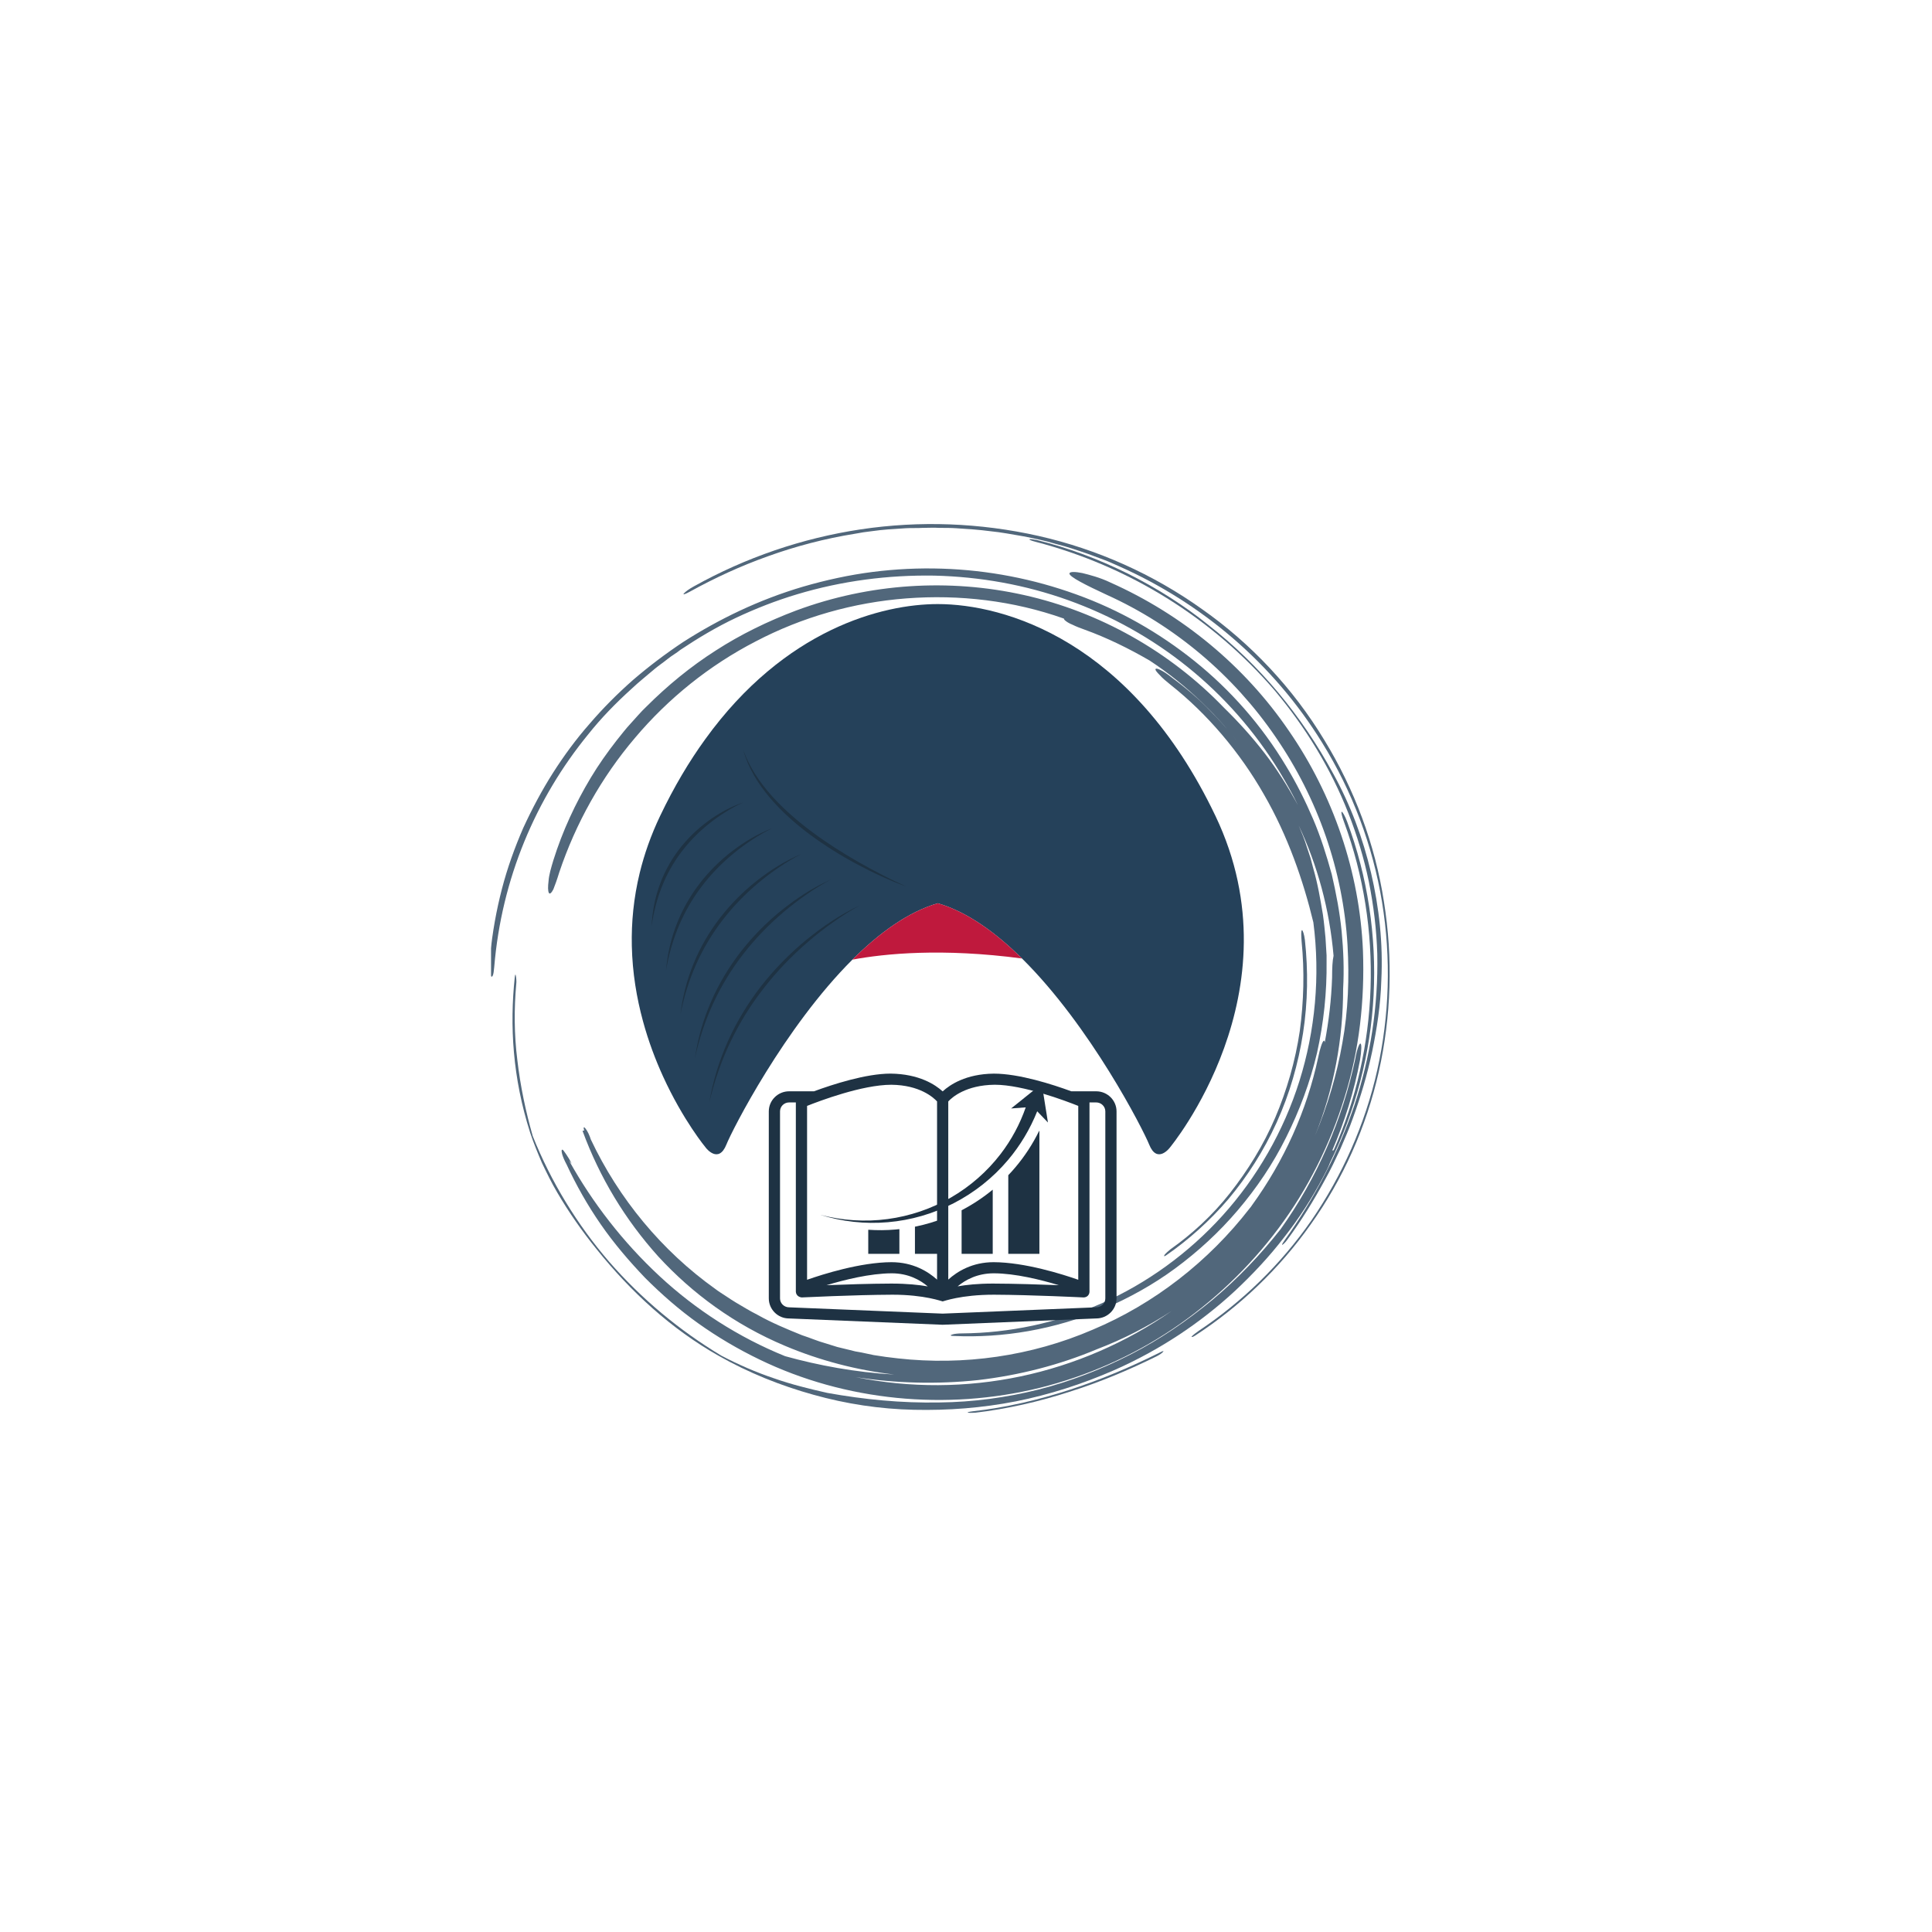 <svg xmlns="http://www.w3.org/2000/svg" xmlns:xlink="http://www.w3.org/1999/xlink" width="500" zoomAndPan="magnify" viewBox="0 0 375 375" height="500" preserveAspectRatio="xMidYMid meet" version="1.0"><defs><filter x="0%" y="0%" width="100%" height="100%" id="36796082bb"><feColorMatrix values="0 0 0 0 1 0 0 0 0 1 0 0 0 0 1 0 0 0 1 0" color-interpolation-filters="sRGB"/></filter><clipPath id="1ef9c80608"><path d="M 95.285 101.035 L 270 101.035 L 270 274.285 L 95.285 274.285 Z M 95.285 101.035 " clip-rule="nonzero"/></clipPath><mask id="2c284c8649"><g filter="url(#36796082bb)"><rect x="-37.5" width="450" fill="#000000" y="-37.5" height="450" fill-opacity="0.8"/></g></mask><clipPath id="5bfae6c7f0"><path d="M 0.285 9 L 170 9 L 170 171 L 0.285 171 Z M 0.285 9 " clip-rule="nonzero"/></clipPath><clipPath id="101b17674e"><path d="M 92 161 L 131 161 L 131 173.285 L 92 173.285 Z M 92 161 " clip-rule="nonzero"/></clipPath><clipPath id="baec1e1c8f"><path d="M 37 0.52 L 174.762 0.52 L 174.762 159 L 37 159 Z M 37 0.52 " clip-rule="nonzero"/></clipPath><clipPath id="7ffd360ca8"><rect x="0" width="175" y="0" height="174"/></clipPath><clipPath id="61cce10cd5"><path d="M 149.223 208.387 L 216.723 208.387 L 216.723 257.137 L 149.223 257.137 Z M 149.223 208.387 " clip-rule="nonzero"/></clipPath><clipPath id="e91f2e5b5a"><path d="M 122.52 117.25 L 242 117.25 L 242 225 L 122.52 225 Z M 122.52 117.25 " clip-rule="nonzero"/></clipPath><clipPath id="ea0b1413da"><path d="M 195.605 219.477 L 201.828 219.477 L 201.828 243.367 L 195.605 243.367 Z M 195.605 219.477 " clip-rule="nonzero"/></clipPath><clipPath id="a100dfb714"><path d="M 186.637 230.914 L 192.754 230.914 L 192.754 243.367 L 186.637 243.367 Z M 186.637 230.914 " clip-rule="nonzero"/></clipPath><clipPath id="8e8b4853fe"><path d="M 177.562 236.277 L 183.68 236.277 L 183.68 243.367 L 177.562 243.367 Z M 177.562 236.277 " clip-rule="nonzero"/></clipPath><clipPath id="93e2d8c485"><path d="M 168.488 238.504 L 174.605 238.504 L 174.605 243.367 L 168.488 243.367 Z M 168.488 238.504 " clip-rule="nonzero"/></clipPath><clipPath id="dd820deece"><path d="M 159.211 210.371 L 203.406 210.371 L 203.406 237.391 L 159.211 237.391 Z M 159.211 210.371 " clip-rule="nonzero"/></clipPath></defs><g clip-path="url(#1ef9c80608)"><g mask="url(#2c284c8649)"><g transform="matrix(1, 0, 0, 1, 95, 101)"><g clip-path="url(#7ffd360ca8)"><g clip-path="url(#5bfae6c7f0)"><path fill="#25415a" d="M 13.547 68.336 C 16.754 58.781 21.746 49.871 28.234 42.242 C 34.723 34.543 42.707 28.125 51.691 23.492 C 60.676 18.785 70.656 15.934 80.922 15.148 C 91.191 14.363 101.672 15.578 111.512 19.07 C 111.512 19.141 111.512 19.211 111.652 19.355 C 111.938 19.641 112.508 19.996 113.223 20.281 C 113.934 20.637 114.719 20.922 115.504 21.207 C 119.852 22.777 124.059 24.844 128.125 27.199 C 135.395 31.977 141.672 38.105 146.805 45.023 C 145.805 43.598 144.664 42.312 143.594 40.957 C 142.453 39.676 141.312 38.391 140.102 37.18 C 137.75 34.684 135.109 32.473 132.402 30.477 C 131.617 29.836 130.832 29.336 130.262 29.051 C 129.691 28.766 129.336 28.695 129.266 28.91 C 129.266 29.121 129.551 29.48 130.121 30.051 C 130.617 30.621 131.402 31.262 132.188 31.902 C 139.316 37.535 145.664 45.023 150.297 53.148 C 155.004 61.277 157.996 70.047 159.922 78.031 C 161.277 88.441 160.277 99.066 157.215 108.832 C 154.148 118.602 148.941 127.582 142.312 134.926 C 135.68 142.27 127.555 148.117 118.855 151.965 C 110.156 155.816 100.816 157.742 91.762 157.812 C 91.047 157.812 90.191 157.883 89.836 158.027 C 89.336 158.168 89.48 158.312 90.121 158.312 C 99.605 158.738 109.656 157.102 119.281 153.035 C 124.059 150.969 128.766 148.402 133.113 145.191 C 137.465 141.984 141.598 138.207 145.234 133.93 C 148.871 129.652 152.078 124.945 154.648 119.742 C 157.215 114.605 159.281 109.117 160.637 103.344 C 161.918 97.566 162.562 91.648 162.488 85.59 L 162.488 84.449 L 162.277 81.027 C 162.133 79.531 161.992 78.031 161.777 76.535 C 161.277 73.539 160.777 70.547 159.922 67.621 L 159.352 65.484 L 158.641 63.344 C 158.211 61.918 157.641 60.566 157.07 59.211 C 160.707 66.91 163.059 75.465 163.844 84.52 C 163.629 85.445 163.559 86.945 163.559 88.727 C 163.418 93.004 162.918 97.211 162.133 101.348 C 162.133 101.133 162.062 101.062 161.992 100.988 C 161.707 100.988 161.207 102.488 160.852 104.27 C 158.641 114.605 154.219 124.375 148.016 132.93 C 147.875 133.145 147.73 133.359 147.59 133.5 C 139.602 143.84 128.98 152.109 117.07 157.102 C 105.164 162.234 92.047 164.086 79.285 162.66 C 78.5 162.59 77.715 162.445 76.93 162.375 C 76.145 162.234 75.363 162.16 74.578 162.02 L 72.223 161.52 L 71.012 161.305 L 69.871 161.02 L 67.52 160.449 L 65.238 159.738 C 63.668 159.309 62.242 158.668 60.676 158.168 C 57.68 156.957 54.758 155.746 51.977 154.176 C 50.551 153.465 49.195 152.609 47.84 151.824 C 47.129 151.395 46.484 150.969 45.844 150.539 C 45.203 150.113 44.488 149.684 43.848 149.188 C 33.438 141.77 25.098 131.648 19.676 120.168 C 19.465 119.457 19.035 118.527 18.68 118.102 C 18.324 117.602 18.18 117.746 18.395 118.457 C 18.25 118.457 18.035 118.387 18.109 118.602 C 21.387 127.512 26.309 135.711 32.797 142.91 C 39.355 150.043 47.555 156.102 57.395 160.238 C 64.168 163.09 71.297 164.941 78.57 165.797 C 71.012 165.371 63.812 164.016 57.395 162.234 C 48.41 158.598 40.07 153.25 33.012 146.691 C 25.953 140.133 20.035 132.504 15.469 124.305 L 15.969 124.875 C 15.613 124.16 15.184 123.449 14.828 122.949 C 14.473 122.449 14.258 122.094 14.117 122.164 C 13.973 122.164 13.973 122.449 14.117 123.02 C 14.258 123.52 14.543 124.23 14.973 125.016 C 16.824 129.008 19.035 132.93 21.602 136.637 C 24.168 140.344 27.094 143.766 30.23 147.047 C 33.438 150.254 36.859 153.25 40.566 155.887 C 44.273 158.527 48.27 160.879 52.402 162.875 C 69.016 170.93 88.625 172.855 106.875 168.363 C 116.004 166.082 124.773 162.234 132.613 156.957 C 140.457 151.68 147.445 145.051 153.148 137.422 C 158.852 129.793 163.203 121.094 165.984 111.969 C 168.836 102.844 169.906 93.148 169.547 83.523 C 168.906 68.266 163.773 53.293 155.145 40.816 C 146.59 28.266 134.469 18.285 120.566 12.082 C 118.496 11.086 116.5 10.586 115.074 10.23 C 113.648 9.945 112.652 9.945 112.578 10.301 C 112.508 10.941 115.789 12.582 119.781 14.438 C 133.043 20.426 144.449 30.121 152.578 42.027 C 160.777 53.934 165.699 67.98 166.555 82.453 C 166.91 88.797 166.695 95.215 165.555 101.418 C 164.484 107.621 162.633 113.75 160.207 119.527 C 163.914 110.402 165.699 100.633 165.699 90.938 C 165.91 87.23 165.77 83.523 165.414 79.816 C 165.055 76.105 164.344 72.398 163.488 68.691 C 162.488 65.055 161.348 61.422 159.852 57.926 C 158.355 54.434 156.645 51.012 154.648 47.73 C 149.871 39.746 143.809 32.902 136.895 27.34 C 129.977 21.781 122.207 17.359 113.863 14.363 C 105.594 11.371 96.824 9.66 87.84 9.375 C 83.348 9.23 78.855 9.445 74.363 10.016 C 69.871 10.586 65.309 11.582 60.887 12.867 C 52.191 15.434 44.488 19.211 37.574 23.633 C 34.152 25.914 30.941 28.34 27.875 30.977 C 24.883 33.613 22.031 36.465 19.465 39.461 C 16.824 42.457 14.473 45.664 12.332 49.016 C 10.195 52.367 8.27 56 6.559 59.707 C 4.918 63.488 3.492 67.41 2.422 71.543 C 1.352 75.68 0.57 79.957 0.141 84.449 C 0 86.016 0.07 87.801 0.285 88.371 C 0.355 88.656 0.496 88.656 0.641 88.371 C 0.781 88.086 0.855 87.516 0.926 86.73 C 2.352 69.547 8.98 54.004 19.18 41.527 C 21.672 38.391 24.523 35.469 27.52 32.758 C 29.016 31.332 30.586 30.121 32.156 28.766 C 32.938 28.125 33.793 27.555 34.578 26.914 C 35.363 26.27 36.289 25.773 37.074 25.129 C 40.496 22.848 44.062 20.711 47.84 18.926 C 51.617 17.145 55.613 15.578 59.676 14.363 C 68.445 11.727 77.43 10.586 86.344 10.727 C 95.254 10.941 104.023 12.512 112.367 15.504 C 120.707 18.5 128.551 22.848 135.539 28.48 C 142.527 34.113 148.586 40.957 153.363 48.801 C 154.648 50.941 155.859 53.078 156.93 55.289 C 155.004 51.723 152.863 48.301 150.441 45.164 C 148.016 42.027 145.379 39.105 142.598 36.395 C 132.043 25.414 118.426 17.785 103.809 14.508 C 89.195 11.227 73.723 12.227 59.535 17.5 C 54.043 19.57 48.766 22.137 43.918 25.273 C 39 28.41 34.508 32.117 30.441 36.18 C 29.375 37.18 28.445 38.32 27.449 39.391 C 26.449 40.457 25.594 41.602 24.668 42.742 C 22.887 45.023 21.176 47.445 19.676 49.941 C 16.684 54.934 14.188 60.281 12.406 65.984 C 11.977 67.41 11.551 68.836 11.477 69.977 C 11.336 71.117 11.336 71.973 11.551 72.328 C 11.691 72.613 12.047 72.328 12.406 71.617 C 12.691 70.902 13.117 69.762 13.547 68.336 Z M 117.926 160.879 C 122.988 158.953 127.84 156.457 132.402 153.465 C 123.633 159.594 113.578 163.945 103.098 166.156 C 92.617 168.363 81.637 168.438 71.082 166.297 C 78.855 167.508 86.914 167.723 94.898 166.867 C 102.812 165.941 110.656 163.945 117.926 160.879 Z M 117.926 160.879 " fill-opacity="1" fill-rule="nonzero"/></g><g clip-path="url(#101b17674e)"><path fill="#25415a" d="M 93.828 172.926 C 100.246 172.215 106.59 170.719 112.723 168.723 C 118.855 166.727 124.699 164.23 130.121 161.52 C 130.617 161.234 130.977 161.164 130.762 161.379 C 130.547 161.664 129.977 162.02 129.406 162.305 C 124.203 164.871 118.496 167.297 112.578 169.148 C 106.664 171.074 100.387 172.5 94.258 173.211 C 93.543 173.285 92.902 173.285 92.832 173.141 C 92.688 173.141 93.188 173 93.828 172.926 Z M 93.828 172.926 " fill-opacity="1" fill-rule="nonzero"/></g><g clip-path="url(#baec1e1c8f)"><path fill="#25415a" d="M 137.676 157.312 C 146.02 151.754 153.578 144.48 159.566 135.852 C 165.484 127.227 169.977 117.246 172.328 106.691 C 174.684 96.141 175.039 85.02 173.254 74.109 C 171.473 63.203 167.48 52.578 161.633 43.168 C 152.152 27.77 138.176 16.004 122.277 8.945 C 121.277 8.52 120.281 8.02 119.281 7.664 L 116.215 6.523 C 114.148 5.809 112.082 5.098 110.012 4.598 C 107.945 3.957 105.805 3.527 103.668 3.102 C 101.527 2.742 99.391 2.316 97.18 2.102 C 95.039 1.816 92.832 1.672 90.621 1.531 C 89.551 1.461 88.41 1.461 87.34 1.461 C 86.27 1.387 85.129 1.461 84.059 1.461 C 82.992 1.531 81.852 1.461 80.781 1.531 C 79.711 1.602 78.57 1.672 77.5 1.746 C 76.43 1.816 75.289 1.957 74.223 2.102 C 73.652 2.172 73.152 2.242 72.582 2.316 L 70.941 2.602 C 65.164 3.527 59.461 5.023 54.113 6.949 C 48.695 8.875 43.633 11.227 38.855 13.867 C 38.07 14.293 37.5 14.508 37.715 14.223 C 38 13.867 38.785 13.297 39.711 12.797 C 49.695 7.234 60.676 3.457 72.082 1.746 C 83.488 0.035 95.184 0.461 106.59 3.027 C 117.926 5.594 128.836 10.441 138.391 17.289 C 147.801 23.918 156 32.617 162.062 42.668 C 167.91 52.223 171.902 62.918 173.613 73.969 C 175.395 85.02 175.039 96.285 172.613 107.051 C 170.191 117.816 165.625 127.941 159.422 136.637 C 153.293 145.336 145.52 152.68 136.965 158.242 C 136.535 158.527 136.18 158.598 136.324 158.383 C 136.609 158.098 137.25 157.598 137.676 157.312 Z M 137.676 157.312 " fill-opacity="1" fill-rule="nonzero"/></g><path fill="#25415a" d="M 106.234 3.812 C 112.293 5.309 118.211 7.52 123.844 10.301 C 129.406 13.082 134.754 16.434 139.602 20.352 C 144.523 24.203 149.086 28.625 153.078 33.402 C 157.141 38.25 160.707 43.523 163.773 49.156 C 167.125 55.219 169.547 61.707 171.117 68.406 C 172.684 75.109 173.469 82.098 173.113 89.297 C 172.969 94.074 172.258 98.637 171.332 103.129 C 170.402 107.547 169.121 111.828 167.625 115.961 C 166.91 118.031 165.984 120.098 165.129 122.094 C 164.629 123.09 164.199 124.09 163.703 125.086 C 163.203 126.086 162.703 127.082 162.133 128.082 C 159.992 132.004 157.641 135.852 154.859 139.633 C 154.504 140.133 154.078 140.559 153.863 140.629 C 153.789 140.559 154.004 140.203 154.363 139.703 C 160.207 131.504 164.77 122.734 167.91 113.465 C 170.973 104.199 172.543 94.359 172.328 84.164 C 172.188 79.457 171.617 74.754 170.688 70.117 C 169.762 65.625 168.406 61.137 166.695 56.785 C 163.273 48.086 158.355 40.102 152.438 33.043 C 140.387 19 124.129 8.875 106.02 4.168 C 105.234 3.957 104.809 3.812 104.809 3.672 C 104.879 3.598 105.52 3.672 106.234 3.812 Z M 106.234 3.812 " fill-opacity="1" fill-rule="nonzero"/><path fill="#25415a" d="M 158.281 81.453 C 158.926 87.371 158.852 93.504 157.926 99.492 C 157 105.48 155.289 111.398 152.793 116.887 C 150.297 122.379 147.09 127.367 143.453 131.719 C 139.746 136.066 135.609 139.703 131.402 142.625 C 130.977 142.91 130.832 142.91 131.047 142.555 C 131.262 142.27 131.832 141.77 132.188 141.484 C 136.324 138.562 140.316 134.926 143.738 130.578 C 147.16 126.227 150.227 121.309 152.508 115.961 C 154.789 110.613 156.43 104.91 157.285 99.137 C 158.07 93.359 158.211 87.441 157.641 81.738 C 157.57 80.672 157.5 79.672 157.711 79.531 C 157.855 79.531 158.141 80.312 158.281 81.453 Z M 158.281 81.453 " fill-opacity="1" fill-rule="nonzero"/><path fill="#25415a" d="M 87.41 171.215 C 93.828 171.145 100.246 170.289 106.52 168.723 C 112.723 167.152 118.781 164.801 124.488 161.875 C 130.191 158.953 135.469 155.316 140.387 151.254 C 145.234 147.191 149.656 142.555 153.578 137.566 C 160.637 127.656 165.555 116.391 168.051 104.555 C 168.336 102.844 168.836 101.488 169.051 101.559 C 169.336 101.559 169.262 103.059 168.977 104.77 C 167.836 110.828 165.984 116.746 163.559 122.379 C 163.703 122.234 163.844 122.234 163.844 122.309 C 172.684 102.488 173.469 79.172 165.91 58.641 C 165.484 57.5 165.27 56.645 165.414 56.57 C 165.555 56.5 166.055 57.355 166.48 58.496 C 170.477 69.191 172.188 80.742 171.617 92.078 C 171.047 103.414 168.121 114.605 163.133 124.73 C 162.848 125.516 162.418 126.371 161.918 127.297 C 159.707 131.504 157.141 135.496 154.219 139.203 C 151.367 142.91 148.16 146.332 144.734 149.543 C 137.891 155.887 129.977 161.094 121.277 164.941 C 115.074 167.652 108.66 169.719 102.172 171.004 C 95.609 172.285 89.051 172.785 82.422 172.641 C 75.789 172.5 69.23 171.5 62.883 169.719 C 56.469 167.938 50.266 165.441 44.488 162.16 C 35.293 156.957 27.449 149.758 20.816 141.484 C 18.035 138.062 15.398 134.285 13.188 130.508 C 12.047 128.582 11.121 126.656 10.195 124.73 C 9.34 122.734 8.555 120.809 7.914 118.887 C 4.488 108.191 3.918 98.066 4.918 88.656 C 4.988 88.086 5.062 88.012 5.133 88.441 C 5.203 88.797 5.273 89.582 5.203 90.012 C 4.777 94.715 4.777 99.707 5.418 104.77 C 5.988 109.758 7.059 114.82 8.41 119.527 C 11.977 128.438 17.039 136.707 23.242 143.91 C 29.516 151.109 36.859 157.242 45.059 162.16 C 48.34 163.871 51.762 165.371 55.184 166.512 C 58.605 167.723 62.102 168.578 65.594 169.363 C 72.723 170.645 79.926 171.359 87.41 171.215 Z M 87.41 171.215 " fill-opacity="1" fill-rule="nonzero"/></g></g></g></g><g clip-path="url(#61cce10cd5)"><path fill="#1e3243" d="M 214.543 252.02 C 214.543 252.973 213.746 253.75 212.727 253.75 L 182.969 254.973 L 153.172 253.75 C 152.195 253.75 151.402 252.973 151.402 252.02 L 151.402 215.719 C 151.402 214.762 152.195 213.98 153.172 213.98 L 154.473 213.98 L 154.473 250.75 C 154.551 251.512 155.152 251.785 155.617 251.832 C 155.715 251.84 165.574 251.332 173.23 251.301 C 179.484 251.301 182.828 252.602 182.969 252.602 C 183.113 252.602 186.457 251.301 192.91 251.301 C 200.367 251.332 210.227 251.832 210.32 251.832 C 211.047 251.82 211.445 251.293 211.469 250.75 L 211.469 213.98 L 212.77 213.98 C 213.746 213.98 214.543 214.762 214.543 215.719 Z M 180.078 249.691 C 178.398 249.398 176.07 249.141 173.023 249.141 C 168.855 249.156 163.98 249.316 160.426 249.457 C 163.926 248.398 168.891 247.168 173.078 247.148 C 176.316 247.148 178.609 248.453 180.078 249.691 Z M 156.652 214.656 C 159.039 213.703 167.363 210.551 173.012 210.551 C 178.516 210.609 181.16 213.004 181.883 213.785 L 181.883 248.375 C 180.129 246.793 177.211 244.988 173.02 244.988 C 167.016 245.012 159.738 247.32 156.652 248.402 Z M 205.527 249.457 C 201.941 249.316 197.004 249.156 192.711 249.141 C 189.781 249.141 187.523 249.391 185.879 249.68 C 187.352 248.449 189.656 247.148 192.914 247.148 C 197.074 247.164 202.027 248.398 205.527 249.457 Z M 184.059 213.789 C 184.789 212.996 187.457 210.609 193.078 210.547 C 198.598 210.547 206.902 213.703 209.289 214.656 L 209.289 248.402 C 206.203 247.32 198.914 245.012 192.863 244.988 C 188.711 244.988 185.809 246.789 184.059 248.367 Z M 212.77 211.82 L 207.938 211.82 C 204.266 210.473 197.805 208.391 192.906 208.391 C 187.469 208.449 184.379 210.551 182.992 211.82 L 182.949 211.82 C 181.551 210.551 178.422 208.449 172.863 208.387 C 168.086 208.387 161.656 210.473 157.996 211.82 L 153.172 211.82 C 150.996 211.82 149.223 213.57 149.223 215.719 L 149.223 252.016 C 149.223 254.164 150.996 255.91 153.125 255.91 C 153.129 255.91 182.926 257.133 182.926 257.133 C 182.941 257.137 182.957 257.137 182.969 257.137 C 182.984 257.137 183 257.137 183.016 257.133 L 212.77 255.91 C 214.945 255.91 216.719 254.164 216.719 252.016 L 216.719 215.719 C 216.719 213.57 214.945 211.82 212.77 211.82 " fill-opacity="1" fill-rule="nonzero"/></g><g clip-path="url(#e91f2e5b5a)"><path fill="#25415a" d="M 227.027 222.801 C 227.027 222.801 224.586 226 223.047 222.141 C 221.934 219.352 211.707 199.223 198.371 186.043 C 193.266 181 187.703 176.969 182.023 175.324 C 176.258 176.996 170.617 181.117 165.449 186.266 C 152.223 199.449 142.105 219.367 141 222.141 C 139.461 226 137.02 222.801 137.02 222.801 C 137.02 222.801 132.609 217.52 128.668 208.871 C 127.234 205.719 125.863 202.125 124.793 198.176 C 123.582 193.727 122.75 188.824 122.637 183.609 L 122.637 183.605 C 122.535 179.078 122.977 174.316 124.176 169.402 C 125.055 165.805 126.34 162.125 128.117 158.395 C 130.828 152.711 133.773 147.781 136.863 143.512 C 152.328 122.074 171.301 117.25 182.023 117.25 C 194.883 117.25 219.609 124.191 235.93 158.395 C 252.25 192.598 227.027 222.801 227.027 222.801 " fill-opacity="1" fill-rule="nonzero"/></g><path fill="#bf193d" d="M 198.371 186.043 C 182.832 183.98 171.707 185.098 165.449 186.266 C 170.617 181.117 176.258 176.996 182.023 175.324 C 187.703 176.969 193.266 181 198.371 186.043 " fill-opacity="1" fill-rule="nonzero"/><path fill="#1e3243" d="M 171.172 169.781 C 169.605 168.977 168.055 168.137 166.527 167.262 C 163.473 165.508 160.496 163.621 157.676 161.52 C 156.262 160.477 154.891 159.375 153.578 158.211 C 152.258 157.051 151.008 155.816 149.832 154.516 C 147.504 151.902 145.473 148.957 144.285 145.617 C 144.746 147.328 145.48 148.961 146.355 150.508 C 147.246 152.051 148.293 153.5 149.445 154.855 C 151.75 157.57 154.441 159.93 157.285 162.051 C 160.141 164.16 163.156 166.039 166.277 167.711 C 169.398 169.383 172.617 170.875 175.938 172.09 C 174.328 171.359 172.734 170.598 171.172 169.781 " fill-opacity="1" fill-rule="nonzero"/><path fill="#1e3243" d="M 137.641 159.863 C 138.66 159.051 139.723 158.293 140.832 157.605 C 141.934 156.906 143.086 156.281 144.285 155.75 C 141.789 156.582 139.457 157.887 137.332 159.453 C 135.199 161.023 133.293 162.906 131.691 165.023 C 130.098 167.148 128.824 169.516 127.953 172.02 C 127.066 174.52 126.59 177.148 126.48 179.777 C 126.848 177.172 127.484 174.625 128.434 172.199 C 129.387 169.781 130.652 167.488 132.219 165.422 C 133.77 163.344 135.613 161.488 137.641 159.863 " fill-opacity="1" fill-rule="nonzero"/><path fill="#1e3243" d="M 142.434 165.605 C 143.59 164.66 144.789 163.773 146.043 162.961 C 147.289 162.137 148.59 161.387 149.945 160.742 C 147.133 161.805 144.516 163.371 142.117 165.203 C 139.719 167.039 137.555 169.195 135.715 171.602 C 133.879 174.016 132.375 176.684 131.293 179.512 C 130.199 182.336 129.535 185.312 129.281 188.309 C 129.793 185.348 130.613 182.453 131.77 179.703 C 132.93 176.961 134.43 174.363 136.238 172.004 C 138.035 169.633 140.133 167.496 142.434 165.605 " fill-opacity="1" fill-rule="nonzero"/><path fill="#1e3243" d="M 140.254 178.586 C 142.297 175.926 144.652 173.508 147.227 171.348 C 148.516 170.27 149.859 169.254 151.254 168.312 C 152.645 167.363 154.094 166.492 155.605 165.738 C 152.477 167.027 149.574 168.852 146.902 170.949 C 144.234 173.051 141.816 175.488 139.734 178.184 C 137.66 180.887 135.922 183.855 134.633 187.008 C 133.332 190.156 132.484 193.48 132.086 196.844 C 132.738 193.523 133.742 190.285 135.105 187.211 C 136.477 184.145 138.203 181.242 140.254 178.586 " fill-opacity="1" fill-rule="nonzero"/><path fill="#1e3243" d="M 144.273 185.172 C 146.559 182.215 149.176 179.52 152.02 177.09 C 153.445 175.883 154.93 174.734 156.469 173.668 C 158.004 172.594 159.598 171.598 161.262 170.73 C 157.824 172.254 154.633 174.332 151.691 176.695 C 148.75 179.066 146.078 181.777 143.754 184.766 C 141.438 187.762 139.473 191.035 137.977 194.512 C 136.465 197.98 135.438 201.652 134.887 205.379 C 135.688 201.699 136.875 198.117 138.445 194.723 C 140.02 191.328 141.98 188.121 144.273 185.172 " fill-opacity="1" fill-rule="nonzero"/><path fill="#1e3243" d="M 156.484 182.445 C 153.27 185.082 150.355 188.086 147.77 191.352 C 145.23 194.648 143.023 198.219 141.32 202.02 C 140.473 203.918 139.738 205.871 139.121 207.855 C 138.527 209.848 138.027 211.867 137.688 213.914 C 138.176 211.898 138.734 209.902 139.43 207.957 C 140.102 206.004 140.887 204.09 141.781 202.234 C 143.562 198.516 145.738 194.988 148.289 191.758 C 150.805 188.492 153.691 185.527 156.809 182.832 C 158.367 181.48 159.992 180.211 161.68 179.023 C 163.359 177.82 165.102 176.707 166.926 175.723 C 163.164 177.469 159.703 179.824 156.484 182.445 " fill-opacity="1" fill-rule="nonzero"/><g clip-path="url(#ea0b1413da)"><path fill="#1e3243" d="M 197.07 226.59 C 196.633 227.109 196.176 227.613 195.707 228.105 L 195.707 243.367 L 201.746 243.367 L 201.746 219.523 L 201.688 219.523 C 200.441 222.062 198.891 224.441 197.07 226.59 " fill-opacity="1" fill-rule="nonzero"/></g><g clip-path="url(#a100dfb714)"><path fill="#1e3243" d="M 186.648 234.91 L 186.648 243.367 L 192.688 243.367 L 192.688 230.914 C 190.816 232.453 188.789 233.797 186.648 234.91 " fill-opacity="1" fill-rule="nonzero"/></g><g clip-path="url(#8e8b4853fe)"><path fill="#1e3243" d="M 177.59 238.102 L 177.59 243.367 L 183.629 243.367 L 183.629 236.293 C 181.672 237.082 179.648 237.684 177.59 238.102 " fill-opacity="1" fill-rule="nonzero"/></g><g clip-path="url(#93e2d8c485)"><path fill="#1e3243" d="M 173.773 238.652 C 172.027 238.805 170.273 238.816 168.527 238.695 L 168.527 243.367 L 174.57 243.367 L 174.57 238.574 C 174.305 238.602 174.039 238.629 173.773 238.652 " fill-opacity="1" fill-rule="nonzero"/></g><g clip-path="url(#dd820deece)"><path fill="#1e3243" d="M 203.406 217.875 L 202.211 210.371 L 196.258 215.152 L 199.094 214.938 C 197.965 218.188 196.312 221.27 194.195 224.02 C 191.594 227.406 188.297 230.293 184.551 232.453 C 180.805 234.613 176.609 236.047 172.277 236.621 C 167.945 237.203 163.477 236.918 159.211 235.793 C 163.418 237.113 167.906 237.621 172.344 237.23 C 176.781 236.852 181.156 235.586 185.145 233.527 C 189.133 231.469 192.727 228.621 195.641 225.172 C 198.023 222.359 199.945 219.145 201.32 215.703 L 203.406 217.875 " fill-opacity="1" fill-rule="nonzero"/></g></svg>